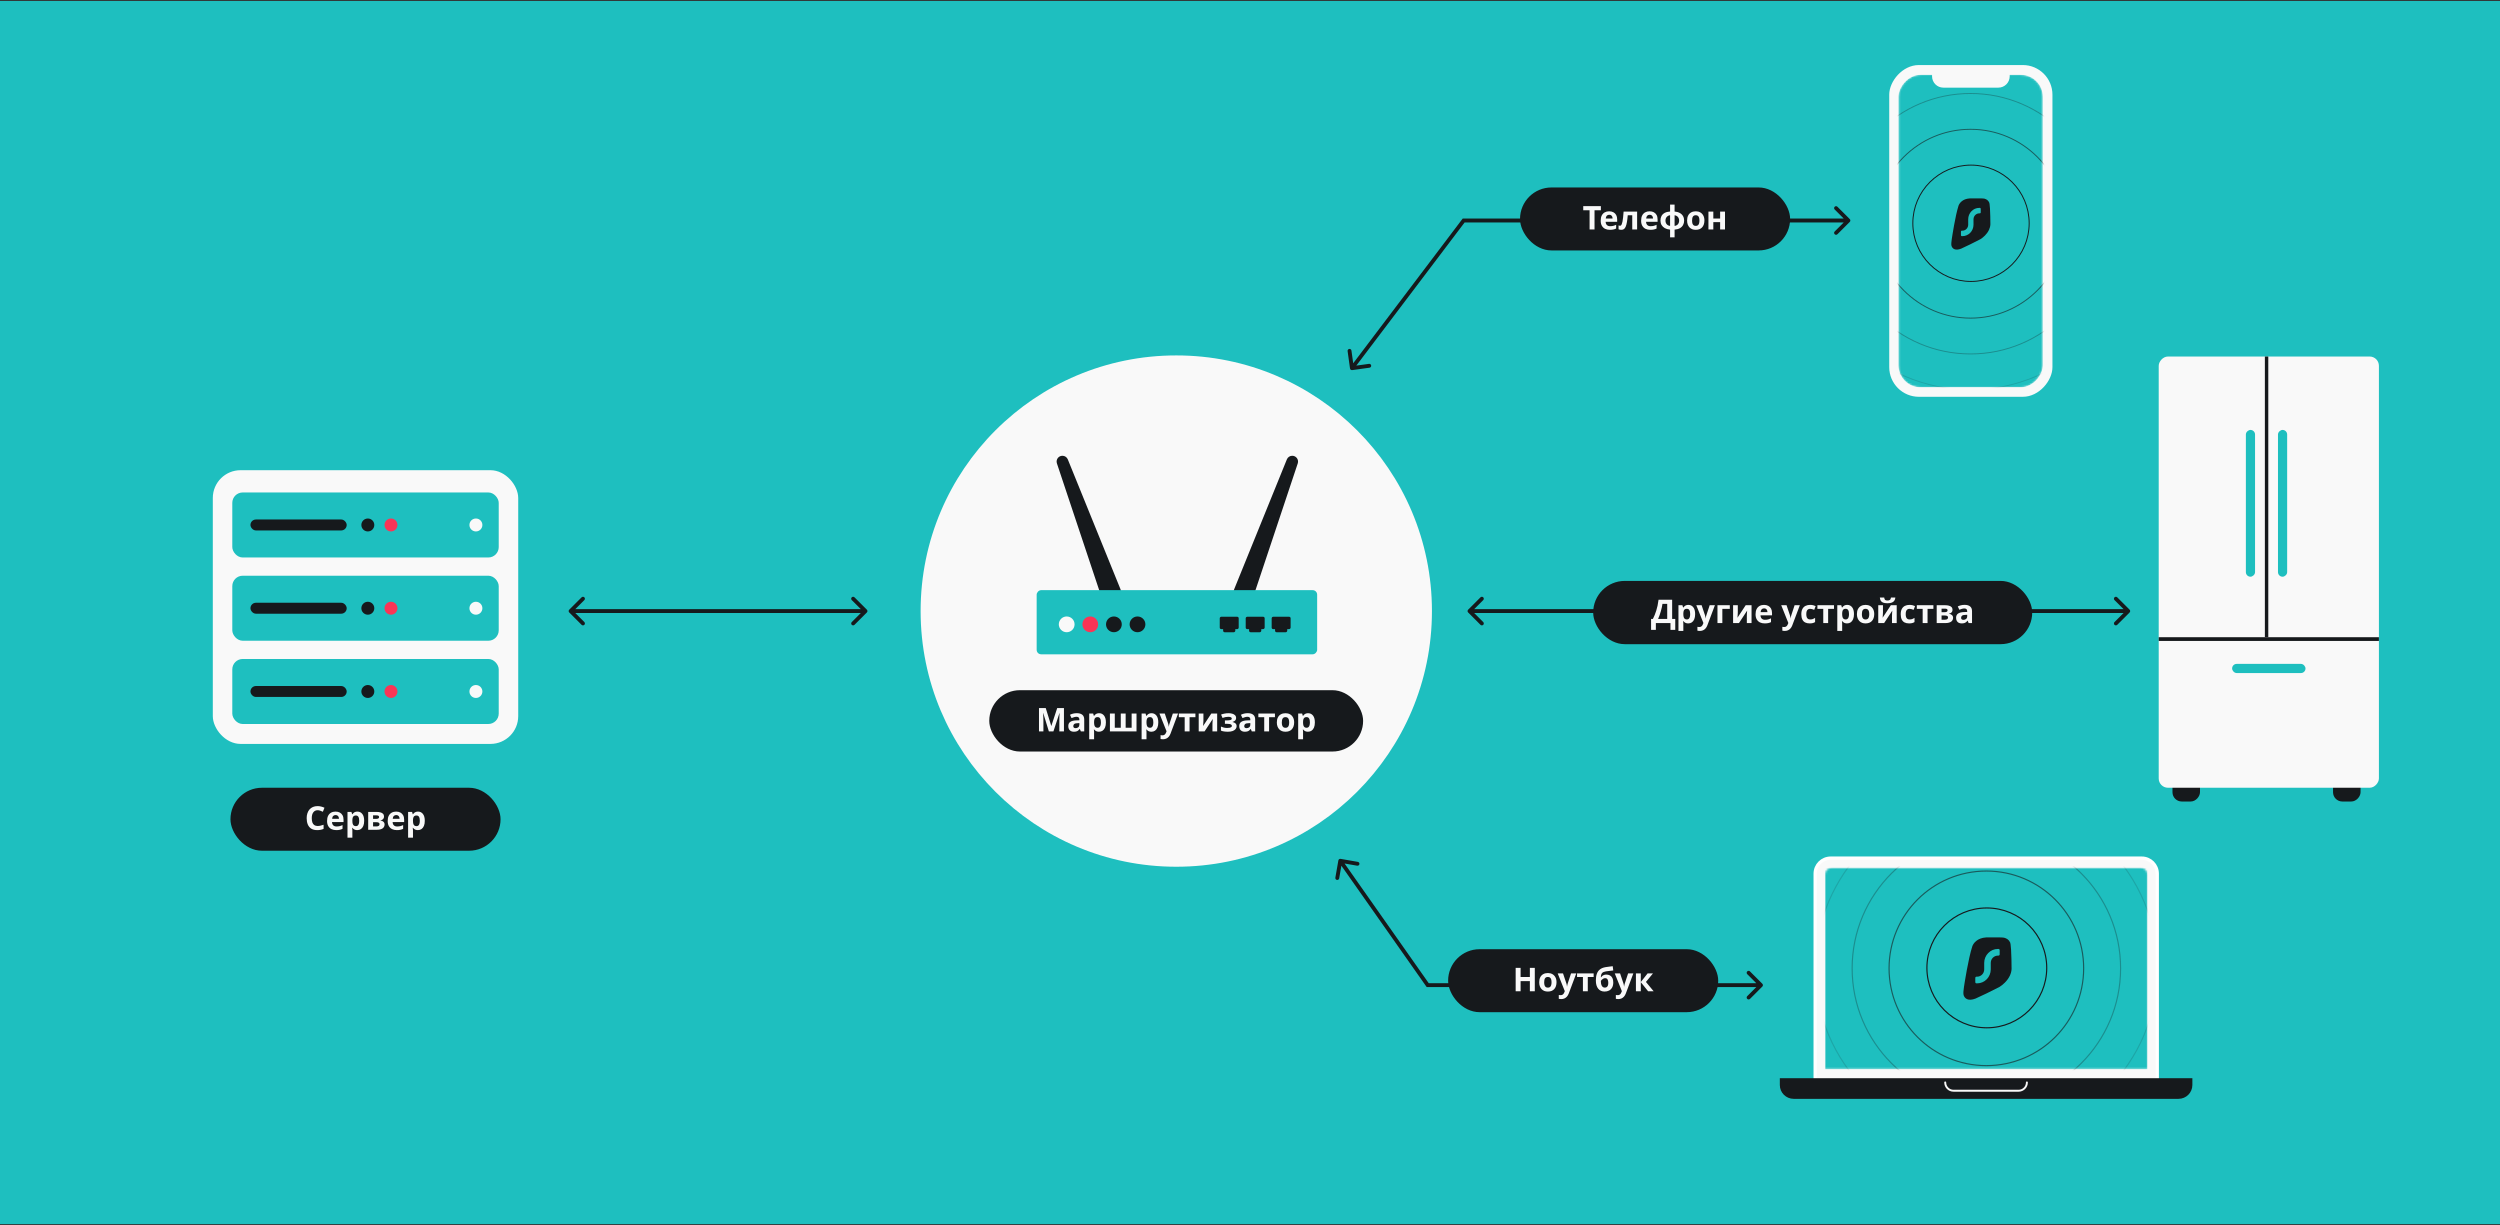 <svg width="1304" height="639" viewBox="0 0 1304 639" fill="none" xmlns="http://www.w3.org/2000/svg">
<rect x="0" y="0" width="1304" height="639" fill="#333333" stroke="none"/>
<rect width="1304" height="638" transform="matrix(1 0 0 -1 0 638.5)" fill="#1EBFBF"/>
<path d="M704.163 192.181C704.239 192.736 704.751 193.123 705.306 193.046L714.341 191.794C714.896 191.717 715.283 191.205 715.206 190.651C715.13 190.096 714.618 189.709 714.063 189.786L706.031 190.899L704.918 182.867C704.842 182.313 704.33 181.925 703.775 182.002C703.221 182.079 702.834 182.591 702.91 183.145L704.163 192.181ZM763.447 115.01L763.447 113.997L762.943 113.997L762.639 114.399L763.447 115.01ZM964.851 115.727C965.247 115.331 965.247 114.689 964.851 114.294L958.401 107.843C958.005 107.447 957.364 107.447 956.968 107.843C956.572 108.239 956.572 108.881 956.968 109.277L962.701 115.01L956.968 120.744C956.572 121.14 956.572 121.782 956.968 122.177C957.364 122.573 958.005 122.573 958.401 122.177L964.851 115.727ZM762.639 114.399L704.358 191.43L705.975 192.654L764.255 115.622L762.639 114.399ZM964.135 113.997L763.447 113.997L763.447 116.024L964.135 116.024L964.135 113.997Z" fill="#16191C"/>
<circle cx="133.353" cy="133.353" r="133.353" transform="matrix(-1 0 0 1 746.9 185.385)" fill="#F9F9F9"/>
<path d="M556.966 239.618L584.403 307.231C585.83 310.75 583.241 314.595 579.444 314.595C577.141 314.595 575.096 313.121 574.367 310.936L551.286 241.715C550.632 239.753 552.092 237.728 554.159 237.728C555.393 237.728 556.503 238.475 556.966 239.618Z" fill="#16191C"/>
<path d="M671.227 239.618L643.791 307.231C642.363 310.75 644.952 314.595 648.75 314.595C651.053 314.595 653.098 313.121 653.826 310.936L676.907 241.715C677.561 239.753 676.102 237.728 674.034 237.728C672.801 237.728 671.691 238.475 671.227 239.618Z" fill="#16191C"/>
<rect width="146.303" height="33.457" rx="2.335" transform="matrix(-1 0 0 1 687.027 307.826)" fill="#1EBFBF"/>
<rect width="9.885" height="6.442" rx="0.778" transform="matrix(-1 0 0 1 673.188 321.7)" fill="#16191C"/>
<rect width="6.355" height="4.648" rx="0.778" transform="matrix(-1 0 0 1 671.423 325.123)" fill="#16191C"/>
<rect width="9.885" height="6.442" rx="0.778" transform="matrix(-1 0 0 1 659.647 321.7)" fill="#16191C"/>
<rect width="6.355" height="4.648" rx="0.778" transform="matrix(-1 0 0 1 657.882 325.123)" fill="#16191C"/>
<rect width="9.885" height="6.442" rx="0.778" transform="matrix(-1 0 0 1 646.104 321.7)" fill="#16191C"/>
<rect width="6.355" height="4.648" rx="0.778" transform="matrix(-1 0 0 1 644.339 325.123)" fill="#16191C"/>
<circle cx="4.111" cy="4.111" r="4.111" transform="matrix(-1 0 0 1 560.497 321.55)" fill="#F9F9F9"/>
<circle cx="4.111" cy="4.111" r="4.111" transform="matrix(-1 0 0 1 572.809 321.55)" fill="#FA3556"/>
<circle cx="4.111" cy="4.111" r="4.111" transform="matrix(-1 0 0 1 585.119 321.55)" fill="#16191C"/>
<circle cx="4.111" cy="4.111" r="4.111" transform="matrix(-1 0 0 1 597.431 321.55)" fill="#16191C"/>
<rect width="14.357" height="28.714" rx="4.836" transform="matrix(-1 0 0 1 1231.27 389.354)" fill="#16191C"/>
<rect width="14.357" height="28.714" rx="4.836" transform="matrix(-1 0 0 1 1147.52 389.354)" fill="#16191C"/>
<rect width="114.858" height="224.93" rx="4.836" transform="matrix(-1 0 0 1 1240.84 185.96)" fill="#F9F9F9"/>
<path fill-rule="evenodd" clip-rule="evenodd" d="M1240.84 334.318V332.367H1125.98V334.318H1240.84Z" fill="#16191C"/>
<rect x="1183.14" y="185.96" width="146.407" height="1.785" transform="rotate(90 1183.14 185.96)" fill="#16191C"/>
<rect x="1164.27" y="346.282" width="38.286" height="4.786" rx="2.393" fill="#1EBFBF"/>
<rect x="1192.98" y="224.246" width="76.572" height="4.786" rx="2.393" transform="rotate(90 1192.98 224.246)" fill="#1EBFBF"/>
<rect x="1176.23" y="224.246" width="76.572" height="4.786" rx="2.393" transform="rotate(90 1176.23 224.246)" fill="#1EBFBF"/>
<rect x="792.841" y="97.779" width="140.887" height="32.853" rx="16.427" fill="#16191C"/>
<path d="M831.706 119.706H829.129V109.671H825.818V107.52H835.017V109.671H831.706V119.706ZM839.331 110.217C840.196 110.217 840.935 110.382 841.549 110.712C842.175 111.042 842.659 111.52 843 112.145C843.341 112.771 843.512 113.539 843.512 114.449V115.678H837.505C837.527 116.395 837.738 116.958 838.136 117.368C838.546 117.777 839.109 117.982 839.826 117.982C840.429 117.982 840.975 117.925 841.464 117.811C841.953 117.686 842.46 117.499 842.983 117.248V119.211C842.528 119.438 842.044 119.603 841.532 119.706C841.032 119.82 840.423 119.876 839.706 119.876C838.773 119.876 837.948 119.706 837.232 119.364C836.515 119.012 835.952 118.483 835.542 117.777C835.132 117.072 834.928 116.184 834.928 115.115C834.928 114.023 835.11 113.118 835.474 112.401C835.849 111.673 836.367 111.127 837.027 110.763C837.687 110.399 838.455 110.217 839.331 110.217ZM839.348 112.026C838.859 112.026 838.449 112.185 838.119 112.504C837.801 112.822 837.613 113.317 837.556 113.989H841.123C841.123 113.613 841.055 113.277 840.918 112.982C840.793 112.686 840.599 112.453 840.338 112.282C840.076 112.111 839.746 112.026 839.348 112.026ZM853.92 119.706H851.377V112.299H849.039C848.925 113.664 848.783 114.83 848.612 115.798C848.453 116.753 848.248 117.533 847.998 118.136C847.759 118.739 847.451 119.182 847.076 119.467C846.701 119.74 846.24 119.876 845.694 119.876C845.398 119.876 845.13 119.854 844.891 119.808C844.653 119.763 844.436 119.694 844.243 119.603V117.572C844.368 117.618 844.499 117.658 844.635 117.692C844.772 117.726 844.914 117.743 845.062 117.743C845.221 117.743 845.369 117.681 845.506 117.555C845.654 117.43 845.79 117.208 845.915 116.89C846.052 116.571 846.177 116.133 846.291 115.576C846.405 115.018 846.507 114.318 846.598 113.477C846.701 112.623 846.792 111.594 846.871 110.387H853.92V119.706ZM860.414 110.217C861.279 110.217 862.018 110.382 862.633 110.712C863.258 111.042 863.742 111.52 864.083 112.145C864.425 112.771 864.595 113.539 864.595 114.449V115.678H858.588C858.611 116.395 858.821 116.958 859.219 117.368C859.629 117.777 860.192 117.982 860.909 117.982C861.512 117.982 862.058 117.925 862.547 117.811C863.037 117.686 863.543 117.499 864.066 117.248V119.211C863.611 119.438 863.128 119.603 862.616 119.706C862.115 119.82 861.506 119.876 860.789 119.876C859.857 119.876 859.032 119.706 858.315 119.364C857.598 119.012 857.035 118.483 856.625 117.777C856.216 117.072 856.011 116.184 856.011 115.115C856.011 114.023 856.193 113.118 856.557 112.401C856.932 111.673 857.45 111.127 858.11 110.763C858.77 110.399 859.538 110.217 860.414 110.217ZM860.431 112.026C859.942 112.026 859.532 112.185 859.202 112.504C858.884 112.822 858.696 113.317 858.639 113.989H862.206C862.206 113.613 862.138 113.277 862.001 112.982C861.876 112.686 861.683 112.453 861.421 112.282C861.159 112.111 860.829 112.026 860.431 112.026ZM873.467 110.336C874.548 110.427 875.458 110.683 876.198 111.104C876.937 111.514 877.495 112.054 877.87 112.726C878.257 113.397 878.45 114.171 878.45 115.047C878.45 115.911 878.263 116.685 877.887 117.368C877.523 118.05 876.971 118.602 876.232 119.023C875.503 119.433 874.582 119.683 873.467 119.774V123.802H871.112V119.774C870.042 119.672 869.132 119.416 868.381 119.006C867.641 118.585 867.073 118.039 866.674 117.368C866.288 116.685 866.094 115.911 866.094 115.047C866.094 114.159 866.27 113.374 866.623 112.691C866.987 112.009 867.539 111.463 868.279 111.053C869.03 110.643 869.974 110.405 871.112 110.336V106.735H873.467V110.336ZM871.112 112.248C870.622 112.316 870.196 112.481 869.832 112.743C869.468 112.993 869.189 113.317 868.995 113.715C868.802 114.102 868.705 114.546 868.705 115.047C868.705 115.547 868.796 115.997 868.978 116.395C869.172 116.793 869.445 117.117 869.798 117.368C870.162 117.618 870.6 117.777 871.112 117.846V112.248ZM873.467 117.846C873.979 117.777 874.411 117.618 874.764 117.368C875.117 117.117 875.384 116.793 875.566 116.395C875.748 115.997 875.839 115.547 875.839 115.047C875.839 114.546 875.742 114.102 875.549 113.715C875.356 113.317 875.082 112.993 874.73 112.743C874.377 112.492 873.956 112.339 873.467 112.282V117.846ZM889.022 115.03C889.022 115.803 888.914 116.492 888.698 117.095C888.493 117.698 888.192 118.21 887.793 118.631C887.407 119.04 886.934 119.353 886.377 119.569C885.819 119.774 885.188 119.876 884.483 119.876C883.834 119.876 883.231 119.774 882.673 119.569C882.127 119.353 881.655 119.04 881.257 118.631C880.859 118.21 880.546 117.698 880.318 117.095C880.102 116.492 879.994 115.803 879.994 115.03C879.994 113.994 880.176 113.124 880.54 112.418C880.904 111.702 881.428 111.155 882.11 110.78C882.793 110.405 883.601 110.217 884.534 110.217C885.41 110.217 886.183 110.405 886.855 110.78C887.526 111.155 888.055 111.702 888.442 112.418C888.829 113.124 889.022 113.994 889.022 115.03ZM882.588 115.03C882.588 115.644 882.651 116.162 882.776 116.583C882.912 116.992 883.123 117.305 883.407 117.521C883.692 117.726 884.062 117.828 884.517 117.828C884.972 117.828 885.336 117.726 885.609 117.521C885.893 117.305 886.098 116.992 886.223 116.583C886.36 116.162 886.428 115.644 886.428 115.03C886.428 114.415 886.36 113.903 886.223 113.494C886.098 113.084 885.893 112.777 885.609 112.572C885.324 112.367 884.955 112.265 884.5 112.265C883.828 112.265 883.339 112.498 883.032 112.965C882.736 113.42 882.588 114.108 882.588 115.03ZM893.667 110.387V113.971H897.217V110.387H899.759V119.706H897.217V115.866H893.667V119.706H891.124V110.387H893.667Z" fill="#F9F9F9"/>
<path d="M698.087 448.809C698.183 448.257 698.708 447.888 699.26 447.984L708.246 449.551C708.798 449.647 709.167 450.172 709.071 450.723C708.975 451.275 708.45 451.644 707.898 451.548L699.91 450.156L698.518 458.144C698.421 458.695 697.896 459.064 697.345 458.968C696.794 458.872 696.424 458.347 696.521 457.796L698.087 448.809ZM744.696 513.852L744.696 514.865L744.17 514.865L743.867 514.435L744.696 513.852ZM919.241 513.135C919.637 513.531 919.637 514.173 919.241 514.569L912.791 521.019C912.395 521.415 911.753 521.415 911.357 521.019C910.962 520.623 910.962 519.982 911.357 519.586L917.091 513.852L911.357 508.119C910.962 507.723 910.962 507.081 911.357 506.685C911.753 506.289 912.395 506.289 912.791 506.685L919.241 513.135ZM743.867 514.435L698.256 449.566L699.915 448.4L745.526 513.269L743.867 514.435ZM918.524 514.866L744.696 514.865L744.696 512.838L918.524 512.839L918.524 514.866Z" fill="#16191C"/>
<path d="M765.771 319.455C765.376 319.059 765.376 318.418 765.771 318.022L772.222 311.571C772.618 311.176 773.259 311.176 773.655 311.571C774.051 311.967 774.051 312.609 773.655 313.005L767.922 318.739L773.655 324.472C774.051 324.868 774.051 325.51 773.655 325.906C773.259 326.301 772.618 326.301 772.222 325.906L765.771 319.455ZM1110.81 318.022C1111.2 318.418 1111.2 319.059 1110.81 319.455L1104.36 325.906C1103.96 326.301 1103.32 326.301 1102.92 325.906C1102.53 325.51 1102.53 324.868 1102.92 324.472L1108.66 318.739L1102.92 313.005C1102.53 312.609 1102.53 311.967 1102.92 311.571C1103.32 311.176 1103.96 311.176 1104.36 311.571L1110.81 318.022ZM1110.09 319.752H766.488V317.725H1110.09V319.752Z" fill="#16191C"/>
<rect x="831" y="303" width="229" height="33" rx="16.5" fill="#16191C"/>
<path d="M872.193 312.814V322.85H873.815V328.55H871.323V325H863.694V328.55H861.203V322.85H862.141C862.46 322.212 862.767 321.541 863.063 320.836C863.359 320.13 863.632 319.374 863.882 318.566C864.144 317.758 864.377 316.882 864.582 315.938C864.786 314.982 864.957 313.941 865.094 312.814H872.193ZM867.142 314.965C867.062 315.557 866.948 316.188 866.8 316.859C866.652 317.519 866.476 318.196 866.271 318.89C866.078 319.584 865.862 320.267 865.623 320.938C865.384 321.609 865.128 322.247 864.855 322.85H869.616V314.965H867.142ZM880.67 315.511C881.717 315.511 882.564 315.921 883.213 316.74C883.861 317.548 884.186 318.742 884.186 320.324C884.186 321.382 884.032 322.275 883.725 323.003C883.418 323.72 882.997 324.26 882.462 324.625C881.927 324.989 881.307 325.171 880.602 325.171C880.158 325.171 879.771 325.114 879.441 325C879.122 324.886 878.849 324.738 878.622 324.556C878.394 324.374 878.195 324.181 878.025 323.976H877.888C877.934 324.192 877.968 324.42 877.99 324.659C878.013 324.886 878.025 325.114 878.025 325.341V329.096H875.482V315.682H877.547L877.905 316.893H878.025C878.195 316.643 878.4 316.416 878.639 316.211C878.878 315.995 879.162 315.824 879.492 315.699C879.834 315.574 880.226 315.511 880.67 315.511ZM879.851 317.542C879.407 317.542 879.054 317.633 878.793 317.815C878.531 317.997 878.337 318.276 878.212 318.651C878.098 319.015 878.036 319.476 878.025 320.034V320.307C878.025 320.91 878.081 321.422 878.195 321.843C878.309 322.252 878.502 322.565 878.775 322.781C879.049 322.998 879.418 323.106 879.885 323.106C880.272 323.106 880.59 322.998 880.841 322.781C881.091 322.565 881.279 322.247 881.404 321.826C881.529 321.405 881.591 320.893 881.591 320.29C881.591 319.379 881.449 318.697 881.165 318.242C880.892 317.775 880.454 317.542 879.851 317.542ZM884.784 315.682H887.566L889.323 320.921C889.38 321.092 889.426 321.262 889.46 321.433C889.505 321.604 889.54 321.78 889.562 321.962C889.596 322.144 889.619 322.338 889.631 322.542H889.682C889.716 322.247 889.761 321.968 889.818 321.706C889.887 321.433 889.961 321.171 890.04 320.921L891.764 315.682H894.495L890.552 326.195C890.313 326.832 890 327.367 889.614 327.799C889.238 328.231 888.8 328.556 888.299 328.772C887.799 328.988 887.253 329.096 886.661 329.096C886.377 329.096 886.126 329.079 885.91 329.045C885.705 329.022 885.523 328.994 885.364 328.959V326.946C885.489 326.968 885.637 326.991 885.808 327.014C885.99 327.037 886.177 327.048 886.371 327.048C886.724 327.048 887.025 326.974 887.275 326.826C887.537 326.678 887.753 326.473 887.924 326.212C888.095 325.961 888.231 325.688 888.334 325.393L888.487 324.932L884.784 315.682ZM902.266 315.682V317.593H898.374V325H895.831V315.682H902.266ZM906.439 319.368C906.439 319.561 906.428 319.8 906.405 320.085C906.393 320.369 906.376 320.659 906.354 320.955C906.342 321.251 906.325 321.513 906.302 321.74C906.28 321.968 906.263 322.127 906.251 322.218L910.552 315.682H913.607V325H911.149V321.279C911.149 320.972 911.161 320.637 911.183 320.273C911.206 319.897 911.229 319.55 911.252 319.232C911.286 318.902 911.309 318.651 911.32 318.481L907.036 325H903.981V315.682H906.439V319.368ZM920.105 315.511C920.969 315.511 921.709 315.676 922.323 316.006C922.949 316.336 923.433 316.814 923.774 317.44C924.115 318.065 924.286 318.833 924.286 319.744V320.972H918.279C918.301 321.689 918.512 322.252 918.91 322.662C919.32 323.071 919.883 323.276 920.6 323.276C921.203 323.276 921.749 323.219 922.238 323.106C922.727 322.98 923.233 322.793 923.757 322.542V324.505C923.302 324.733 922.818 324.898 922.306 325C921.806 325.114 921.197 325.171 920.48 325.171C919.547 325.171 918.722 325 918.005 324.659C917.289 324.306 916.725 323.777 916.316 323.071C915.906 322.366 915.701 321.479 915.701 320.409C915.701 319.317 915.884 318.412 916.248 317.696C916.623 316.967 917.141 316.421 917.801 316.057C918.461 315.693 919.229 315.511 920.105 315.511ZM920.122 317.32C919.632 317.32 919.223 317.479 918.893 317.798C918.574 318.116 918.387 318.611 918.33 319.283H921.897C921.897 318.907 921.828 318.572 921.692 318.276C921.567 317.98 921.373 317.747 921.112 317.576C920.85 317.405 920.52 317.32 920.122 317.32ZM929.083 315.682H931.865L933.623 320.921C933.68 321.092 933.725 321.262 933.76 321.433C933.805 321.604 933.839 321.78 933.862 321.962C933.896 322.144 933.919 322.338 933.93 322.542H933.981C934.016 322.247 934.061 321.968 934.118 321.706C934.186 321.433 934.26 321.171 934.34 320.921L936.064 315.682H938.794L934.852 326.195C934.613 326.832 934.3 327.367 933.913 327.799C933.538 328.231 933.1 328.556 932.599 328.772C932.098 328.988 931.552 329.096 930.961 329.096C930.676 329.096 930.426 329.079 930.21 329.045C930.005 329.022 929.823 328.994 929.664 328.959V326.946C929.789 326.968 929.937 326.991 930.107 327.014C930.289 327.037 930.477 327.048 930.671 327.048C931.023 327.048 931.325 326.974 931.575 326.826C931.837 326.678 932.053 326.473 932.224 326.212C932.394 325.961 932.531 325.688 932.633 325.393L932.787 324.932L929.083 315.682ZM943.92 325.171C942.998 325.171 942.213 325.006 941.565 324.676C940.916 324.334 940.421 323.811 940.08 323.106C939.739 322.4 939.568 321.496 939.568 320.392C939.568 319.254 939.761 318.327 940.148 317.61C940.535 316.893 941.07 316.364 941.752 316.023C942.447 315.682 943.243 315.511 944.142 315.511C944.779 315.511 945.331 315.574 945.797 315.699C946.275 315.824 946.69 315.972 947.043 316.142L946.292 318.105C945.894 317.946 945.519 317.815 945.166 317.713C944.824 317.61 944.483 317.559 944.142 317.559C943.698 317.559 943.328 317.667 943.032 317.883C942.737 318.088 942.515 318.401 942.367 318.822C942.23 319.232 942.162 319.749 942.162 320.375C942.162 320.989 942.236 321.501 942.384 321.911C942.543 322.309 942.771 322.611 943.067 322.815C943.362 323.009 943.721 323.106 944.142 323.106C944.677 323.106 945.149 323.037 945.558 322.901C945.968 322.753 946.366 322.554 946.753 322.303V324.471C946.366 324.721 945.957 324.898 945.524 325C945.103 325.114 944.568 325.171 943.92 325.171ZM956.612 317.593H953.557V325H951.014V317.593H947.959V315.682H956.612V317.593ZM963.519 315.511C964.566 315.511 965.414 315.921 966.062 316.74C966.711 317.548 967.035 318.742 967.035 320.324C967.035 321.382 966.881 322.275 966.574 323.003C966.267 323.72 965.846 324.26 965.311 324.625C964.777 324.989 964.156 325.171 963.451 325.171C963.007 325.171 962.62 325.114 962.29 325C961.972 324.886 961.699 324.738 961.471 324.556C961.244 324.374 961.045 324.181 960.874 323.976H960.737C960.783 324.192 960.817 324.42 960.84 324.659C960.863 324.886 960.874 325.114 960.874 325.341V329.096H958.331V315.682H960.396L960.754 316.893H960.874C961.045 316.643 961.249 316.416 961.488 316.211C961.727 315.995 962.012 315.824 962.342 315.699C962.683 315.574 963.076 315.511 963.519 315.511ZM962.7 317.542C962.256 317.542 961.904 317.633 961.642 317.815C961.38 317.997 961.187 318.276 961.062 318.651C960.948 319.015 960.885 319.476 960.874 320.034V320.307C960.874 320.91 960.931 321.422 961.045 321.843C961.158 322.252 961.352 322.565 961.625 322.781C961.898 322.998 962.268 323.106 962.734 323.106C963.121 323.106 963.44 322.998 963.69 322.781C963.94 322.565 964.128 322.247 964.253 321.826C964.378 321.405 964.441 320.893 964.441 320.29C964.441 319.379 964.299 318.697 964.014 318.242C963.741 317.775 963.303 317.542 962.7 317.542ZM977.596 320.324C977.596 321.097 977.488 321.786 977.272 322.389C977.067 322.992 976.765 323.504 976.367 323.925C975.98 324.334 975.508 324.647 974.951 324.863C974.393 325.068 973.762 325.171 973.056 325.171C972.408 325.171 971.805 325.068 971.247 324.863C970.701 324.647 970.229 324.334 969.831 323.925C969.432 323.504 969.12 322.992 968.892 322.389C968.676 321.786 968.568 321.097 968.568 320.324C968.568 319.288 968.75 318.418 969.114 317.713C969.478 316.996 970.001 316.45 970.684 316.074C971.367 315.699 972.174 315.511 973.107 315.511C973.984 315.511 974.757 315.699 975.429 316.074C976.1 316.45 976.629 316.996 977.016 317.713C977.403 318.418 977.596 319.288 977.596 320.324ZM971.162 320.324C971.162 320.938 971.224 321.456 971.35 321.877C971.486 322.286 971.697 322.599 971.981 322.815C972.266 323.02 972.635 323.123 973.09 323.123C973.546 323.123 973.91 323.02 974.183 322.815C974.467 322.599 974.672 322.286 974.797 321.877C974.934 321.456 975.002 320.938 975.002 320.324C975.002 319.709 974.934 319.197 974.797 318.788C974.672 318.378 974.467 318.071 974.183 317.866C973.898 317.661 973.528 317.559 973.073 317.559C972.402 317.559 971.913 317.792 971.606 318.259C971.31 318.714 971.162 319.402 971.162 320.324ZM988.623 311.671C988.566 312.263 988.401 312.786 988.128 313.241C987.855 313.685 987.429 314.032 986.848 314.282C986.268 314.533 985.489 314.658 984.51 314.658C983.509 314.658 982.724 314.538 982.155 314.299C981.598 314.049 981.199 313.702 980.96 313.258C980.722 312.814 980.579 312.285 980.534 311.671H982.804C982.861 312.297 983.02 312.712 983.282 312.917C983.543 313.122 983.97 313.224 984.562 313.224C985.051 313.224 985.449 313.116 985.756 312.9C986.075 312.672 986.262 312.263 986.319 311.671H988.623ZM982.155 319.368C982.155 319.561 982.144 319.8 982.121 320.085C982.11 320.369 982.093 320.659 982.07 320.955C982.058 321.251 982.041 321.513 982.019 321.74C981.996 321.968 981.979 322.127 981.967 322.218L986.268 315.682H989.323V325H986.866V321.279C986.866 320.972 986.877 320.637 986.9 320.273C986.922 319.897 986.945 319.55 986.968 319.232C987.002 318.902 987.025 318.651 987.036 318.481L982.752 325H979.698V315.682H982.155V319.368ZM995.77 325.171C994.848 325.171 994.063 325.006 993.414 324.676C992.766 324.334 992.271 323.811 991.93 323.106C991.588 322.4 991.418 321.496 991.418 320.392C991.418 319.254 991.611 318.327 991.998 317.61C992.385 316.893 992.919 316.364 993.602 316.023C994.296 315.682 995.093 315.511 995.991 315.511C996.629 315.511 997.18 315.574 997.647 315.699C998.125 315.824 998.54 315.972 998.893 316.142L998.142 318.105C997.744 317.946 997.368 317.815 997.015 317.713C996.674 317.61 996.333 317.559 995.991 317.559C995.548 317.559 995.178 317.667 994.882 317.883C994.586 318.088 994.364 318.401 994.217 318.822C994.08 319.232 994.012 319.749 994.012 320.375C994.012 320.989 994.086 321.501 994.234 321.911C994.393 322.309 994.62 322.611 994.916 322.815C995.212 323.009 995.57 323.106 995.991 323.106C996.526 323.106 996.998 323.037 997.408 322.901C997.818 322.753 998.216 322.554 998.603 322.303V324.471C998.216 324.721 997.806 324.898 997.374 325C996.953 325.114 996.418 325.171 995.77 325.171ZM1008.46 317.593H1005.41V325H1002.86V317.593H999.809V315.682H1008.46V317.593ZM1018.44 318.122C1018.44 318.623 1018.28 319.049 1017.96 319.402C1017.66 319.755 1017.2 319.982 1016.58 320.085V320.153C1017.23 320.233 1017.75 320.455 1018.13 320.819C1018.53 321.183 1018.73 321.649 1018.73 322.218C1018.73 322.616 1018.65 322.986 1018.49 323.327C1018.34 323.669 1018.11 323.965 1017.78 324.215C1017.45 324.465 1017.02 324.659 1016.5 324.795C1015.98 324.932 1015.36 325 1014.62 325H1010.18V315.682H1014.62C1015.35 315.682 1015.99 315.761 1016.56 315.921C1017.14 316.069 1017.6 316.319 1017.93 316.672C1018.27 317.024 1018.44 317.508 1018.44 318.122ZM1016.1 322.082C1016.1 321.718 1015.96 321.456 1015.68 321.297C1015.39 321.126 1014.97 321.041 1014.4 321.041H1012.72V323.242H1014.45C1014.93 323.242 1015.32 323.157 1015.62 322.986C1015.94 322.804 1016.1 322.503 1016.1 322.082ZM1015.86 318.327C1015.86 318.031 1015.75 317.815 1015.52 317.678C1015.29 317.542 1014.96 317.474 1014.52 317.474H1012.72V319.317H1014.23C1014.76 319.317 1015.16 319.243 1015.44 319.095C1015.72 318.936 1015.86 318.68 1015.86 318.327ZM1024.74 315.494C1025.99 315.494 1026.94 315.767 1027.6 316.313C1028.28 316.848 1028.61 317.673 1028.61 318.788V325H1026.84L1026.34 323.737H1026.27C1026.01 324.067 1025.74 324.34 1025.45 324.556C1025.18 324.772 1024.86 324.926 1024.5 325.017C1024.15 325.119 1023.71 325.171 1023.18 325.171C1022.64 325.171 1022.14 325.068 1021.7 324.863C1021.27 324.647 1020.93 324.323 1020.68 323.891C1020.42 323.447 1020.3 322.889 1020.3 322.218C1020.3 321.228 1020.65 320.5 1021.34 320.034C1022.03 319.556 1023.08 319.294 1024.46 319.249L1026.09 319.197V318.788C1026.09 318.299 1025.95 317.94 1025.69 317.713C1025.44 317.485 1025.09 317.371 1024.63 317.371C1024.18 317.371 1023.74 317.44 1023.3 317.576C1022.87 317.701 1022.44 317.86 1022.01 318.054L1021.17 316.33C1021.67 316.069 1022.22 315.864 1022.83 315.716C1023.44 315.568 1024.08 315.494 1024.74 315.494ZM1025.1 320.716C1024.28 320.739 1023.71 320.887 1023.39 321.16C1023.07 321.433 1022.91 321.791 1022.91 322.235C1022.91 322.622 1023.02 322.901 1023.25 323.071C1023.48 323.231 1023.78 323.31 1024.14 323.31C1024.69 323.31 1025.15 323.151 1025.52 322.833C1025.9 322.503 1026.09 322.042 1026.09 321.45V320.682L1025.1 320.716Z" fill="#F9F9F9"/>
<path d="M296.91 319.455C296.514 319.06 296.514 318.418 296.91 318.022L303.36 311.572C303.756 311.176 304.398 311.176 304.794 311.572C305.19 311.967 305.19 312.609 304.794 313.005L299.06 318.739L304.794 324.472C305.19 324.868 305.19 325.51 304.794 325.906C304.398 326.301 303.756 326.301 303.36 325.906L296.91 319.455ZM452.161 318.022C452.557 318.418 452.557 319.059 452.161 319.455L445.711 325.905C445.315 326.301 444.673 326.301 444.277 325.905C443.881 325.51 443.881 324.868 444.277 324.472L450.011 318.738L444.277 313.005C443.881 312.609 443.881 311.967 444.277 311.571C444.673 311.176 445.315 311.176 445.711 311.571L452.161 318.022ZM451.444 319.752L297.627 319.752L297.627 317.725L451.444 317.725L451.444 319.752Z" fill="#16191C"/>
<rect x="120.207" y="410.89" width="140.887" height="32.853" rx="16.427" fill="#16191C"/>
<path d="M165.675 422.611C165.185 422.611 164.747 422.707 164.361 422.901C163.985 423.094 163.667 423.373 163.405 423.737C163.143 424.09 162.944 424.522 162.808 425.034C162.682 425.546 162.62 426.121 162.62 426.758C162.62 427.622 162.722 428.362 162.927 428.976C163.143 429.579 163.479 430.04 163.934 430.359C164.389 430.677 164.969 430.837 165.675 430.837C166.175 430.837 166.67 430.78 167.16 430.666C167.66 430.552 168.201 430.393 168.781 430.188V432.356C168.246 432.572 167.717 432.731 167.194 432.833C166.67 432.936 166.084 432.987 165.436 432.987C164.184 432.987 163.149 432.731 162.33 432.219C161.522 431.696 160.925 430.968 160.538 430.035C160.151 429.09 159.957 427.992 159.957 426.741C159.957 425.819 160.083 424.977 160.333 424.215C160.583 423.441 160.947 422.776 161.425 422.218C161.914 421.661 162.512 421.228 163.217 420.921C163.934 420.614 164.753 420.46 165.675 420.46C166.278 420.46 166.881 420.54 167.484 420.699C168.098 420.847 168.684 421.052 169.242 421.314L168.405 423.413C167.95 423.197 167.489 423.009 167.023 422.85C166.568 422.69 166.118 422.611 165.675 422.611ZM175.005 423.327C175.87 423.327 176.61 423.492 177.224 423.822C177.85 424.152 178.333 424.63 178.675 425.256C179.016 425.882 179.187 426.65 179.187 427.56V428.789H173.179C173.202 429.505 173.412 430.069 173.811 430.478C174.22 430.888 174.783 431.093 175.5 431.093C176.103 431.093 176.649 431.036 177.139 430.922C177.628 430.797 178.134 430.609 178.658 430.359V432.321C178.202 432.549 177.719 432.714 177.207 432.816C176.706 432.93 176.098 432.987 175.381 432.987C174.448 432.987 173.623 432.816 172.906 432.475C172.189 432.122 171.626 431.593 171.217 430.888C170.807 430.182 170.602 429.295 170.602 428.226C170.602 427.133 170.784 426.229 171.148 425.512C171.524 424.784 172.041 424.238 172.701 423.874C173.361 423.509 174.129 423.327 175.005 423.327ZM175.022 425.136C174.533 425.136 174.124 425.296 173.794 425.614C173.475 425.933 173.287 426.428 173.23 427.099H176.797C176.797 426.724 176.729 426.388 176.593 426.092C176.467 425.796 176.274 425.563 176.012 425.392C175.751 425.222 175.421 425.136 175.022 425.136ZM186.437 423.327C187.484 423.327 188.331 423.737 188.98 424.556C189.628 425.364 189.953 426.559 189.953 428.14C189.953 429.198 189.799 430.091 189.492 430.82C189.185 431.536 188.764 432.077 188.229 432.441C187.694 432.805 187.074 432.987 186.369 432.987C185.925 432.987 185.538 432.93 185.208 432.816C184.889 432.703 184.616 432.555 184.389 432.373C184.161 432.191 183.962 431.997 183.792 431.792H183.655C183.701 432.009 183.735 432.236 183.757 432.475C183.78 432.703 183.792 432.93 183.792 433.158V436.912H181.249V423.498H183.314L183.672 424.71H183.792C183.962 424.459 184.167 424.232 184.406 424.027C184.645 423.811 184.929 423.64 185.259 423.515C185.601 423.39 185.993 423.327 186.437 423.327ZM185.618 425.358C185.174 425.358 184.821 425.449 184.56 425.631C184.298 425.813 184.104 426.092 183.979 426.468C183.865 426.832 183.803 427.293 183.792 427.85V428.123C183.792 428.726 183.848 429.238 183.962 429.659C184.076 430.069 184.269 430.382 184.542 430.598C184.816 430.814 185.185 430.922 185.652 430.922C186.039 430.922 186.357 430.814 186.608 430.598C186.858 430.382 187.046 430.063 187.171 429.642C187.296 429.221 187.358 428.709 187.358 428.106C187.358 427.196 187.216 426.513 186.932 426.058C186.659 425.592 186.221 425.358 185.618 425.358ZM200.309 425.939C200.309 426.439 200.149 426.866 199.831 427.219C199.524 427.571 199.063 427.799 198.448 427.901V427.97C199.097 428.049 199.615 428.271 200.002 428.635C200.4 428.999 200.599 429.466 200.599 430.035C200.599 430.433 200.519 430.803 200.36 431.144C200.212 431.485 199.973 431.781 199.643 432.031C199.313 432.282 198.887 432.475 198.363 432.612C197.851 432.748 197.225 432.816 196.486 432.816H192.049V423.498H196.486C197.214 423.498 197.863 423.578 198.431 423.737C199.012 423.885 199.467 424.135 199.797 424.488C200.138 424.841 200.309 425.324 200.309 425.939ZM197.971 429.898C197.971 429.534 197.828 429.272 197.544 429.113C197.26 428.942 196.833 428.857 196.264 428.857H194.591V431.059H196.315C196.793 431.059 197.186 430.973 197.493 430.803C197.811 430.621 197.971 430.319 197.971 429.898ZM197.732 426.143C197.732 425.848 197.618 425.631 197.39 425.495C197.163 425.358 196.827 425.29 196.383 425.29H194.591V427.133H196.093C196.628 427.133 197.032 427.059 197.305 426.911C197.589 426.752 197.732 426.496 197.732 426.143ZM206.622 423.327C207.486 423.327 208.226 423.492 208.84 423.822C209.466 424.152 209.95 424.63 210.291 425.256C210.632 425.882 210.803 426.65 210.803 427.56V428.789H204.796C204.818 429.505 205.029 430.069 205.427 430.478C205.837 430.888 206.4 431.093 207.117 431.093C207.72 431.093 208.266 431.036 208.755 430.922C209.244 430.797 209.751 430.609 210.274 430.359V432.321C209.819 432.549 209.335 432.714 208.823 432.816C208.323 432.93 207.714 432.987 206.997 432.987C206.064 432.987 205.239 432.816 204.523 432.475C203.806 432.122 203.243 431.593 202.833 430.888C202.423 430.182 202.219 429.295 202.219 428.226C202.219 427.133 202.401 426.229 202.765 425.512C203.14 424.784 203.658 424.238 204.318 423.874C204.978 423.509 205.746 423.327 206.622 423.327ZM206.639 425.136C206.15 425.136 205.74 425.296 205.41 425.614C205.091 425.933 204.904 426.428 204.847 427.099H208.414C208.414 426.724 208.345 426.388 208.209 426.092C208.084 425.796 207.89 425.563 207.629 425.392C207.367 425.222 207.037 425.136 206.639 425.136ZM218.053 423.327C219.1 423.327 219.948 423.737 220.596 424.556C221.245 425.364 221.569 426.559 221.569 428.14C221.569 429.198 221.415 430.091 221.108 430.82C220.801 431.536 220.38 432.077 219.845 432.441C219.311 432.805 218.69 432.987 217.985 432.987C217.541 432.987 217.154 432.93 216.825 432.816C216.506 432.703 216.233 432.555 216.005 432.373C215.778 432.191 215.579 431.997 215.408 431.792H215.271C215.317 432.009 215.351 432.236 215.374 432.475C215.397 432.703 215.408 432.93 215.408 433.158V436.912H212.865V423.498H214.93L215.289 424.71H215.408C215.579 424.459 215.783 424.232 216.022 424.027C216.261 423.811 216.546 423.64 216.876 423.515C217.217 423.39 217.61 423.327 218.053 423.327ZM217.234 425.358C216.79 425.358 216.438 425.449 216.176 425.631C215.914 425.813 215.721 426.092 215.596 426.468C215.482 426.832 215.419 427.293 215.408 427.85V428.123C215.408 428.726 215.465 429.238 215.579 429.659C215.692 430.069 215.886 430.382 216.159 430.598C216.432 430.814 216.802 430.922 217.268 430.922C217.655 430.922 217.974 430.814 218.224 430.598C218.474 430.382 218.662 430.063 218.787 429.642C218.912 429.221 218.975 428.709 218.975 428.106C218.975 427.196 218.833 426.513 218.548 426.058C218.275 425.592 217.837 425.358 217.234 425.358Z" fill="#F9F9F9"/>
<rect x="516" y="360" width="195" height="32" rx="16" fill="#16191C"/>
<path d="M547.09 381.5L544.155 371.943H544.087C544.098 372.17 544.115 372.512 544.138 372.967C544.161 373.422 544.183 373.911 544.206 374.434C544.229 374.946 544.24 375.413 544.24 375.834V381.5H541.936V369.314H545.452L548.336 378.633H548.387L551.442 369.314H554.958V381.5H552.552V375.732C552.552 375.345 552.557 374.901 552.569 374.4C552.591 373.9 552.608 373.428 552.62 372.984C552.643 372.529 552.66 372.187 552.671 371.96H552.603L549.463 381.5H547.09ZM561.654 371.994C562.906 371.994 563.861 372.267 564.521 372.813C565.193 373.348 565.528 374.173 565.528 375.288V381.5H563.753L563.258 380.237H563.19C562.929 380.567 562.655 380.84 562.371 381.056C562.098 381.272 561.779 381.426 561.415 381.517C561.063 381.619 560.625 381.671 560.101 381.671C559.555 381.671 559.06 381.568 558.616 381.363C558.184 381.147 557.843 380.823 557.592 380.391C557.342 379.947 557.217 379.389 557.217 378.718C557.217 377.728 557.564 377 558.258 376.534C558.952 376.056 559.993 375.794 561.381 375.749L563.002 375.697V375.288C563.002 374.799 562.872 374.44 562.61 374.213C562.36 373.985 562.007 373.871 561.552 373.871C561.097 373.871 560.653 373.94 560.221 374.076C559.788 374.201 559.356 374.36 558.924 374.554L558.087 372.83C558.588 372.569 559.14 372.364 559.743 372.216C560.357 372.068 560.994 371.994 561.654 371.994ZM562.013 377.216C561.193 377.239 560.625 377.387 560.306 377.66C559.987 377.933 559.828 378.291 559.828 378.735C559.828 379.122 559.942 379.401 560.169 379.571C560.397 379.731 560.693 379.81 561.057 379.81C561.603 379.81 562.064 379.651 562.439 379.333C562.815 379.003 563.002 378.542 563.002 377.95V377.182L562.013 377.216ZM573.319 372.011C574.366 372.011 575.214 372.421 575.862 373.24C576.511 374.048 576.835 375.242 576.835 376.824C576.835 377.882 576.682 378.775 576.374 379.503C576.067 380.22 575.646 380.76 575.111 381.125C574.577 381.489 573.957 381.671 573.251 381.671C572.807 381.671 572.421 381.614 572.091 381.5C571.772 381.386 571.499 381.238 571.271 381.056C571.044 380.874 570.845 380.681 570.674 380.476H570.538C570.583 380.692 570.617 380.92 570.64 381.159C570.663 381.386 570.674 381.614 570.674 381.841V385.596H568.131V372.182H570.196L570.555 373.393H570.674C570.845 373.143 571.05 372.916 571.289 372.711C571.527 372.495 571.812 372.324 572.142 372.199C572.483 372.074 572.876 372.011 573.319 372.011ZM572.5 374.042C572.057 374.042 571.704 374.133 571.442 374.315C571.18 374.497 570.987 374.776 570.862 375.151C570.748 375.515 570.686 375.976 570.674 376.534V376.807C570.674 377.41 570.731 377.922 570.845 378.343C570.959 378.752 571.152 379.065 571.425 379.281C571.698 379.498 572.068 379.606 572.534 379.606C572.921 379.606 573.24 379.498 573.49 379.281C573.74 379.065 573.928 378.747 574.053 378.326C574.178 377.905 574.241 377.393 574.241 376.79C574.241 375.879 574.099 375.197 573.814 374.742C573.541 374.275 573.103 374.042 572.5 374.042ZM592.806 372.182V381.5H578.931V372.182H581.474V379.589H584.597V372.182H587.14V379.589H590.263V372.182H592.806ZM600.653 372.011C601.699 372.011 602.547 372.421 603.196 373.24C603.844 374.048 604.168 375.242 604.168 376.824C604.168 377.882 604.015 378.775 603.708 379.503C603.4 380.22 602.979 380.76 602.445 381.125C601.91 381.489 601.29 381.671 600.584 381.671C600.141 381.671 599.754 381.614 599.424 381.5C599.105 381.386 598.832 381.238 598.605 381.056C598.377 380.874 598.178 380.681 598.007 380.476H597.871C597.916 380.692 597.95 380.92 597.973 381.159C597.996 381.386 598.007 381.614 598.007 381.841V385.596H595.464V372.182H597.529L597.888 373.393H598.007C598.178 373.143 598.383 372.916 598.622 372.711C598.861 372.495 599.145 372.324 599.475 372.199C599.816 372.074 600.209 372.011 600.653 372.011ZM599.833 374.042C599.39 374.042 599.037 374.133 598.775 374.315C598.514 374.497 598.32 374.776 598.195 375.151C598.081 375.515 598.019 375.976 598.007 376.534V376.807C598.007 377.41 598.064 377.922 598.178 378.343C598.292 378.752 598.485 379.065 598.758 379.281C599.031 379.498 599.401 379.606 599.868 379.606C600.254 379.606 600.573 379.498 600.823 379.281C601.074 379.065 601.261 378.747 601.386 378.326C601.512 377.905 601.574 377.393 601.574 376.79C601.574 375.879 601.432 375.197 601.148 374.742C600.874 374.275 600.436 374.042 599.833 374.042ZM604.766 372.182H607.548L609.306 377.421C609.363 377.592 609.409 377.762 609.443 377.933C609.488 378.104 609.522 378.28 609.545 378.462C609.579 378.644 609.602 378.838 609.613 379.042H609.665C609.699 378.747 609.744 378.468 609.801 378.206C609.869 377.933 609.943 377.671 610.023 377.421L611.747 372.182H614.477L610.535 382.695C610.296 383.332 609.983 383.867 609.596 384.299C609.221 384.731 608.783 385.056 608.282 385.272C607.782 385.488 607.235 385.596 606.644 385.596C606.359 385.596 606.109 385.579 605.893 385.545C605.688 385.522 605.506 385.494 605.347 385.459V383.446C605.472 383.468 605.62 383.491 605.79 383.514C605.972 383.537 606.16 383.548 606.354 383.548C606.706 383.548 607.008 383.474 607.258 383.326C607.52 383.178 607.736 382.973 607.907 382.712C608.077 382.461 608.214 382.188 608.316 381.893L608.47 381.432L604.766 372.182ZM623.528 374.093H620.473V381.5H617.93V374.093H614.876V372.182H623.528V374.093ZM627.705 375.868C627.705 376.061 627.694 376.3 627.671 376.585C627.66 376.869 627.643 377.159 627.62 377.455C627.608 377.751 627.591 378.013 627.569 378.24C627.546 378.468 627.529 378.627 627.517 378.718L631.818 372.182H634.873V381.5H632.415V377.779C632.415 377.472 632.427 377.137 632.45 376.773C632.472 376.397 632.495 376.05 632.518 375.732C632.552 375.402 632.575 375.151 632.586 374.981L628.302 381.5H625.247V372.182H627.705V375.868ZM640.927 372.011C641.598 372.011 642.224 372.102 642.804 372.284C643.396 372.455 643.868 372.722 644.221 373.086C644.585 373.45 644.767 373.917 644.767 374.486C644.767 375.043 644.596 375.487 644.255 375.817C643.925 376.147 643.476 376.386 642.907 376.534V376.619C643.305 376.71 643.663 376.841 643.982 377.011C644.3 377.171 644.551 377.393 644.733 377.677C644.926 377.95 645.023 378.32 645.023 378.786C645.023 379.298 644.858 379.776 644.528 380.22C644.209 380.652 643.709 381.005 643.026 381.278C642.355 381.54 641.49 381.671 640.432 381.671C639.931 381.671 639.459 381.648 639.016 381.602C638.572 381.557 638.168 381.494 637.804 381.415C637.44 381.324 637.121 381.216 636.848 381.09V378.991C637.235 379.173 637.707 379.338 638.265 379.486C638.833 379.634 639.437 379.708 640.074 379.708C640.54 379.708 640.955 379.674 641.32 379.606C641.695 379.537 641.991 379.424 642.207 379.264C642.435 379.105 642.548 378.895 642.548 378.633C642.548 378.383 642.452 378.178 642.258 378.018C642.065 377.848 641.775 377.723 641.388 377.643C641.001 377.563 640.506 377.523 639.903 377.523H638.913V375.766H639.852C640.694 375.766 641.342 375.697 641.797 375.561C642.264 375.424 642.497 375.168 642.497 374.793C642.497 374.497 642.349 374.275 642.053 374.127C641.758 373.968 641.274 373.888 640.603 373.888C640.159 373.888 639.675 373.94 639.152 374.042C638.629 374.144 638.134 374.292 637.667 374.486L636.916 372.711C637.451 372.506 638.037 372.341 638.674 372.216C639.311 372.079 640.062 372.011 640.927 372.011ZM650.82 371.994C652.072 371.994 653.028 372.267 653.687 372.813C654.359 373.348 654.694 374.173 654.694 375.288V381.5H652.919L652.425 380.237H652.356C652.095 380.567 651.821 380.84 651.537 381.056C651.264 381.272 650.945 381.426 650.581 381.517C650.229 381.619 649.791 381.671 649.267 381.671C648.721 381.671 648.226 381.568 647.782 381.363C647.35 381.147 647.009 380.823 646.758 380.391C646.508 379.947 646.383 379.389 646.383 378.718C646.383 377.728 646.73 377 647.424 376.534C648.118 376.056 649.159 375.794 650.547 375.749L652.169 375.697V375.288C652.169 374.799 652.038 374.44 651.776 374.213C651.526 373.985 651.173 373.871 650.718 373.871C650.263 373.871 649.819 373.94 649.387 374.076C648.954 374.201 648.522 374.36 648.09 374.554L647.253 372.83C647.754 372.569 648.306 372.364 648.909 372.216C649.523 372.068 650.16 371.994 650.82 371.994ZM651.179 377.216C650.359 377.239 649.791 377.387 649.472 377.66C649.153 377.933 648.994 378.291 648.994 378.735C648.994 379.122 649.108 379.401 649.335 379.571C649.563 379.731 649.859 379.81 650.223 379.81C650.769 379.81 651.23 379.651 651.605 379.333C651.981 379.003 652.169 378.542 652.169 377.95V377.182L651.179 377.216ZM665.011 374.093H661.956V381.5H659.414V374.093H656.359V372.182H665.011V374.093ZM675.029 376.824C675.029 377.597 674.921 378.286 674.705 378.889C674.5 379.492 674.198 380.004 673.8 380.425C673.413 380.834 672.941 381.147 672.384 381.363C671.826 381.568 671.195 381.671 670.489 381.671C669.841 381.671 669.238 381.568 668.68 381.363C668.134 381.147 667.662 380.834 667.264 380.425C666.865 380.004 666.553 379.492 666.325 378.889C666.109 378.286 666.001 377.597 666.001 376.824C666.001 375.788 666.183 374.918 666.547 374.213C666.911 373.496 667.434 372.95 668.117 372.574C668.8 372.199 669.607 372.011 670.54 372.011C671.416 372.011 672.19 372.199 672.861 372.574C673.533 372.95 674.062 373.496 674.449 374.213C674.835 374.918 675.029 375.788 675.029 376.824ZM668.595 376.824C668.595 377.438 668.657 377.956 668.783 378.377C668.919 378.786 669.13 379.099 669.414 379.315C669.698 379.52 670.068 379.623 670.523 379.623C670.978 379.623 671.343 379.52 671.616 379.315C671.9 379.099 672.105 378.786 672.23 378.377C672.367 377.956 672.435 377.438 672.435 376.824C672.435 376.209 672.367 375.697 672.23 375.288C672.105 374.878 671.9 374.571 671.616 374.366C671.331 374.161 670.961 374.059 670.506 374.059C669.835 374.059 669.346 374.292 669.039 374.759C668.743 375.214 668.595 375.902 668.595 376.824ZM682.319 372.011C683.365 372.011 684.213 372.421 684.862 373.24C685.51 374.048 685.834 375.242 685.834 376.824C685.834 377.882 685.681 378.775 685.374 379.503C685.066 380.22 684.645 380.76 684.111 381.125C683.576 381.489 682.956 381.671 682.25 381.671C681.807 381.671 681.42 381.614 681.09 381.5C680.771 381.386 680.498 381.238 680.271 381.056C680.043 380.874 679.844 380.681 679.673 380.476H679.537C679.582 380.692 679.617 380.92 679.639 381.159C679.662 381.386 679.673 381.614 679.673 381.841V385.596H677.13V372.182H679.196L679.554 373.393H679.673C679.844 373.143 680.049 372.916 680.288 372.711C680.527 372.495 680.811 372.324 681.141 372.199C681.482 372.074 681.875 372.011 682.319 372.011ZM681.5 374.042C681.056 374.042 680.703 374.133 680.441 374.315C680.18 374.497 679.986 374.776 679.861 375.151C679.747 375.515 679.685 375.976 679.673 376.534V376.807C679.673 377.41 679.73 377.922 679.844 378.343C679.958 378.752 680.151 379.065 680.424 379.281C680.697 379.498 681.067 379.606 681.534 379.606C681.92 379.606 682.239 379.498 682.489 379.281C682.74 379.065 682.927 378.747 683.053 378.326C683.178 377.905 683.24 377.393 683.24 376.79C683.24 375.879 683.098 375.197 682.814 374.742C682.541 374.275 682.103 374.042 681.5 374.042Z" fill="#F9F9F9"/>
<path d="M947.665 563.108H946.799V562.242V455.697C946.799 451.23 950.42 447.609 954.887 447.609H1117.14C1121.6 447.609 1125.22 451.23 1125.22 455.697V562.242V563.108H1124.36H947.665Z" fill="#F9F9F9" stroke="white" stroke-width="1.733"/>
<mask id="mask0_1542_2883" style="mask-type:alpha" maskUnits="userSpaceOnUse" x="951" y="452" width="170" height="106">
<path d="M1120.11 456.192C1120.11 454.198 1118.49 452.581 1116.5 452.581H955.568C953.574 452.581 951.957 454.198 951.957 456.192V557.677H1120.11V456.192Z" fill="#1EBFBF"/>
</mask>
<g mask="url(#mask0_1542_2883)">
<rect width="168.153" height="105.096" transform="matrix(-1 0 0 1 1120.11 452.581)" fill="#1EBFBF"/>
<path d="M1043.2 488.96C1044 488.982 1044.76 488.997 1045.36 489.107C1046.64 489.438 1047.84 490.146 1048.47 491.564C1048.47 491.564 1048.61 491.817 1048.71 492.543C1048.81 493.27 1048.97 495.286 1048.97 495.286C1049.18 498.635 1049.21 502.118 1049.24 505.4C1049.19 506.685 1048.83 507.892 1048.3 508.995C1047 511.693 1044.61 513.771 1042.81 514.853C1038.36 517.156 1034.06 519.207 1030.42 520.86C1026.57 522.329 1024.82 520.854 1024.24 519.104C1024.13 518.627 1024.08 518.137 1024.1 517.683C1024.1 517.683 1024.14 516.597 1024.4 514.814C1024.67 513.03 1026.64 500.187 1028.75 493.603C1029.28 492.082 1031.26 489.226 1035.99 488.96H1043.2Z" fill="#16191C"/>
<path d="M1042.41 494.97C1042.75 494.97 1043.03 495.253 1043.03 495.603V497.817C1043.03 498.166 1042.75 498.449 1042.41 498.449H1042.1C1040.04 498.449 1038.38 500.149 1038.38 502.245V505.645C1038.38 509.663 1035.18 512.92 1031.24 512.92H1030.93C1030.58 512.92 1030.31 512.637 1030.31 512.288L1030.31 510.074C1030.31 509.724 1030.58 509.441 1030.93 509.441H1031.24C1033.29 509.441 1034.96 507.742 1034.96 505.645V502.245C1034.96 498.227 1038.16 494.97 1042.1 494.97L1042.41 494.97Z" fill="#1EBFBF"/>
<circle opacity="0.3" cx="70.32" cy="70.32" r="70.016" transform="matrix(-1 0 0 1 1106.41 434.767)" stroke="#16191C" stroke-width="0.608"/>
<circle opacity="0.15" cx="89.585" cy="89.585" r="89.281" transform="matrix(-1 0 0 1 1125.67 415.501)" stroke="#16191C" stroke-width="0.608"/>
<circle opacity="0.6" cx="51.055" cy="51.055" r="50.751" transform="matrix(-1 0 0 1 1087.14 454.029)" stroke="#16191C" stroke-width="0.608"/>
<circle cx="31.555" cy="31.555" r="31.251" transform="matrix(-1 0 0 1 1067.88 473.293)" stroke="#16191C" stroke-width="0.608"/>
</g>
<path d="M1143.54 562.383H928.354V565.934C928.354 569.922 931.587 573.155 935.575 573.155H1136.32C1140.3 573.155 1143.54 569.922 1143.54 565.934V562.383Z" fill="#16191C"/>
<path d="M1057.23 564.596V564.596C1057.23 566.989 1055.29 568.929 1052.89 568.929H1018.95C1016.56 568.929 1014.62 566.989 1014.62 564.596V564.596" stroke="#F9F9F9" stroke-width="1.014" stroke-linecap="round"/>
<rect x="755.339" y="495.1" width="140.887" height="32.853" rx="16.427" fill="#16191C"/>
<path d="M800.553 517.027H797.976V511.77H793.146V517.027H790.569V504.841H793.146V509.62H797.976V504.841H800.553V517.027ZM811.879 512.35C811.879 513.124 811.771 513.812 811.555 514.415C811.35 515.018 811.048 515.53 810.65 515.951C810.263 516.361 809.791 516.674 809.234 516.89C808.676 517.095 808.045 517.197 807.339 517.197C806.691 517.197 806.088 517.095 805.53 516.89C804.984 516.674 804.512 516.361 804.114 515.951C803.715 515.53 803.402 515.018 803.175 514.415C802.959 513.812 802.851 513.124 802.851 512.35C802.851 511.315 803.033 510.445 803.397 509.739C803.761 509.022 804.284 508.476 804.967 508.101C805.65 507.725 806.457 507.538 807.39 507.538C808.266 507.538 809.04 507.725 809.711 508.101C810.383 508.476 810.912 509.022 811.299 509.739C811.685 510.445 811.879 511.315 811.879 512.35ZM805.445 512.35C805.445 512.965 805.507 513.482 805.633 513.903C805.769 514.313 805.98 514.626 806.264 514.842C806.548 515.047 806.918 515.149 807.373 515.149C807.828 515.149 808.193 515.047 808.466 514.842C808.75 514.626 808.955 514.313 809.08 513.903C809.216 513.482 809.285 512.965 809.285 512.35C809.285 511.736 809.216 511.224 809.08 510.814C808.955 510.405 808.75 510.098 808.466 509.893C808.181 509.688 807.811 509.586 807.356 509.586C806.685 509.586 806.196 509.819 805.889 510.285C805.593 510.74 805.445 511.429 805.445 512.35ZM812.483 507.708H815.264L817.022 512.948C817.079 513.118 817.125 513.289 817.159 513.46C817.204 513.63 817.238 513.807 817.261 513.989C817.295 514.171 817.318 514.364 817.33 514.569H817.381C817.415 514.273 817.46 513.994 817.517 513.733C817.586 513.46 817.659 513.198 817.739 512.948L819.463 507.708H822.193L818.251 518.221C818.012 518.858 817.699 519.393 817.312 519.826C816.937 520.258 816.499 520.582 815.998 520.798C815.498 521.014 814.952 521.123 814.36 521.123C814.075 521.123 813.825 521.106 813.609 521.071C813.404 521.049 813.222 521.02 813.063 520.986V518.972C813.188 518.995 813.336 519.018 813.507 519.04C813.689 519.063 813.876 519.075 814.07 519.075C814.423 519.075 814.724 519.001 814.974 518.853C815.236 518.705 815.452 518.5 815.623 518.238C815.794 517.988 815.93 517.715 816.032 517.419L816.186 516.958L812.483 507.708ZM831.244 509.62H828.19V517.027H825.647V509.62H822.592V507.708H831.244V509.62ZM832.4 511.446C832.4 510.069 832.571 508.903 832.912 507.947C833.254 506.98 833.794 506.212 834.534 505.643C835.273 505.063 836.24 504.67 837.435 504.466C838.038 504.363 838.647 504.278 839.261 504.21C839.887 504.13 840.53 504.05 841.19 503.971L841.48 506.189C841.195 506.223 840.883 506.263 840.541 506.309C840.2 506.343 839.853 506.383 839.5 506.428C839.159 506.462 838.829 506.502 838.51 506.548C838.192 506.593 837.902 506.633 837.64 506.667C837.219 506.735 836.849 506.832 836.531 506.957C836.212 507.071 835.945 507.236 835.728 507.452C835.512 507.668 835.342 507.964 835.216 508.34C835.103 508.704 835.029 509.176 834.995 509.756H835.114C835.251 509.54 835.438 509.324 835.677 509.108C835.928 508.892 836.235 508.71 836.599 508.562C836.963 508.414 837.378 508.34 837.845 508.34C838.584 508.34 839.227 508.493 839.773 508.801C840.319 509.108 840.74 509.563 841.036 510.166C841.332 510.769 841.48 511.52 841.48 512.419C841.48 513.477 841.286 514.359 840.9 515.064C840.513 515.769 839.978 516.304 839.295 516.668C838.613 517.021 837.822 517.197 836.923 517.197C836.24 517.197 835.62 517.072 835.063 516.822C834.505 516.572 834.027 516.202 833.629 515.712C833.231 515.223 832.924 514.62 832.708 513.903C832.503 513.187 832.4 512.367 832.4 511.446ZM837.077 515.132C837.441 515.132 837.754 515.053 838.015 514.893C838.288 514.734 838.499 514.472 838.647 514.108C838.806 513.744 838.886 513.255 838.886 512.641C838.886 511.901 838.761 511.315 838.51 510.883C838.271 510.439 837.85 510.217 837.247 510.217C836.883 510.217 836.542 510.308 836.223 510.49C835.916 510.661 835.654 510.86 835.438 511.087C835.222 511.304 835.074 511.491 834.995 511.651C834.995 512.094 835.029 512.527 835.097 512.948C835.165 513.357 835.279 513.727 835.438 514.057C835.598 514.387 835.808 514.649 836.07 514.842C836.343 515.036 836.678 515.132 837.077 515.132ZM842.249 507.708H845.031L846.789 512.948C846.846 513.118 846.891 513.289 846.925 513.46C846.971 513.63 847.005 513.807 847.028 513.989C847.062 514.171 847.085 514.364 847.096 514.569H847.147C847.181 514.273 847.227 513.994 847.284 513.733C847.352 513.46 847.426 513.198 847.506 512.948L849.229 507.708H851.96L848.018 518.221C847.779 518.858 847.466 519.393 847.079 519.826C846.703 520.258 846.265 520.582 845.765 520.798C845.264 521.014 844.718 521.123 844.126 521.123C843.842 521.123 843.592 521.106 843.375 521.071C843.171 521.049 842.989 521.02 842.829 520.986V518.972C842.954 518.995 843.102 519.018 843.273 519.04C843.455 519.063 843.643 519.075 843.836 519.075C844.189 519.075 844.49 519.001 844.741 518.853C845.002 518.705 845.219 518.5 845.389 518.238C845.56 517.988 845.697 517.715 845.799 517.419L845.953 516.958L842.249 507.708ZM859.407 507.708H862.206L858.519 512.18L862.53 517.027H859.646L855.84 512.299V517.027H853.297V507.708H855.84V512.231L859.407 507.708Z" fill="#F9F9F9"/>
<rect x="1.014" y="-1.014" width="83.113" height="171.023" rx="14.461" transform="matrix(-1 -8.74228e-08 -8.74228e-08 1 1070.56 35.952)" fill="#F9F9F9" stroke="#F9F9F9" stroke-width="2.027"/>
<mask id="mask1_1542_2883" style="mask-type:alpha" maskUnits="userSpaceOnUse" x="990" y="39" width="76" height="164">
<rect width="75.265" height="162.975" rx="11.44" transform="matrix(-1 -8.74228e-08 -8.74228e-08 1 1065.52 39.027)" fill="#D9D9D9"/>
</mask>
<g mask="url(#mask1_1542_2883)">
<rect width="75.265" height="162.975" rx="11.44" transform="matrix(-1 -8.74228e-08 -8.74228e-08 1 1065.52 39.027)" fill="#1EBFBF"/>
<path d="M1033.29 103.488C1033.94 103.506 1034.55 103.518 1035.04 103.609C1036.08 103.881 1037.06 104.463 1037.56 105.628C1037.56 105.628 1037.68 105.836 1037.76 106.433C1037.84 107.03 1037.97 108.687 1037.97 108.687C1038.14 111.439 1038.16 114.302 1038.19 116.999C1038.14 118.055 1037.86 119.047 1037.43 119.954C1036.37 122.171 1034.43 123.879 1032.97 124.768C1029.37 126.661 1025.88 128.347 1022.92 129.705C1019.8 130.912 1018.38 129.7 1017.91 128.261C1017.81 127.87 1017.78 127.467 1017.8 127.094C1017.8 127.094 1017.82 126.202 1018.04 124.736C1018.26 123.27 1019.85 112.715 1021.56 107.304C1021.99 106.054 1023.6 103.706 1027.44 103.488L1033.29 103.488Z" fill="#16191C"/>
<path d="M1032.65 108.427C1032.93 108.427 1033.15 108.66 1033.15 108.947L1033.15 110.767C1033.15 111.054 1032.93 111.287 1032.65 111.287L1032.4 111.287C1030.73 111.287 1029.38 112.683 1029.38 114.406L1029.38 117.201C1029.38 120.503 1026.78 123.18 1023.58 123.18L1023.33 123.18C1023.05 123.18 1022.83 122.947 1022.83 122.66L1022.83 120.84C1022.83 120.553 1023.05 120.32 1023.33 120.32L1023.58 120.32C1025.25 120.32 1026.61 118.924 1026.61 117.201L1026.61 114.406C1026.61 111.104 1029.2 108.427 1032.4 108.427L1032.65 108.427Z" fill="#1EBFBF"/>
<circle opacity="0.3" cx="68.181" cy="68.181" r="67.927" transform="matrix(-1 -8.74228e-08 -8.74228e-08 1 1096.02 48.51)" stroke="#16191C" stroke-width="0.507"/>
<circle opacity="0.15" cx="86.86" cy="86.86" r="86.606" transform="matrix(-1 -8.74228e-08 -8.74228e-08 1 1114.7 29.828)" stroke="#16191C" stroke-width="0.507"/>
<circle opacity="0.6" cx="49.502" cy="49.502" r="49.249" transform="matrix(-1 -8.74228e-08 -8.74228e-08 1 1077.34 67.186)" stroke="#16191C" stroke-width="0.507"/>
<circle cx="30.595" cy="30.595" r="30.342" transform="matrix(-1 -8.74228e-08 -8.74228e-08 1 1058.67 85.865)" stroke="#16191C" stroke-width="0.507"/>
</g>
<path d="M1048.26 35.952L1007.76 35.952L1007.76 39.798C1007.76 43.065 1010.4 45.713 1013.67 45.713L1042.35 45.713C1045.61 45.713 1048.26 43.065 1048.26 39.798L1048.26 35.952Z" fill="#F9F9F9"/>
<rect x="111" y="245.255" width="159.301" height="142.773" rx="14.483" fill="#F9F9F9"/>
<rect x="121.166" y="256.869" width="138.969" height="33.915" rx="5.431" fill="#1EBFBF"/>
<rect x="130.636" y="270.97" width="50.201" height="5.713" rx="2.857" fill="#16191C"/>
<circle cx="191.86" cy="273.826" r="3.376" fill="#16191C"/>
<circle cx="203.94" cy="273.826" r="3.376" fill="#FA3556"/>
<circle cx="248.234" cy="273.826" r="3.376" fill="#F9F9F9"/>
<rect x="121.166" y="300.295" width="138.969" height="33.915" rx="5.431" fill="#1EBFBF"/>
<rect x="130.636" y="314.396" width="50.201" height="5.713" rx="2.857" fill="#16191C"/>
<circle cx="191.86" cy="317.253" r="3.376" fill="#16191C"/>
<circle cx="203.94" cy="317.253" r="3.376" fill="#FA3556"/>
<circle cx="248.234" cy="317.253" r="3.376" fill="#F9F9F9"/>
<rect x="121.166" y="343.722" width="138.969" height="33.915" rx="5.431" fill="#1EBFBF"/>
<rect x="130.636" y="357.823" width="50.201" height="5.713" rx="2.857" fill="#16191C"/>
<circle cx="191.86" cy="360.68" r="3.376" fill="#16191C"/>
<circle cx="203.94" cy="360.68" r="3.376" fill="#FA3556"/>
<circle cx="248.234" cy="360.68" r="3.376" fill="#F9F9F9"/>
</svg>
